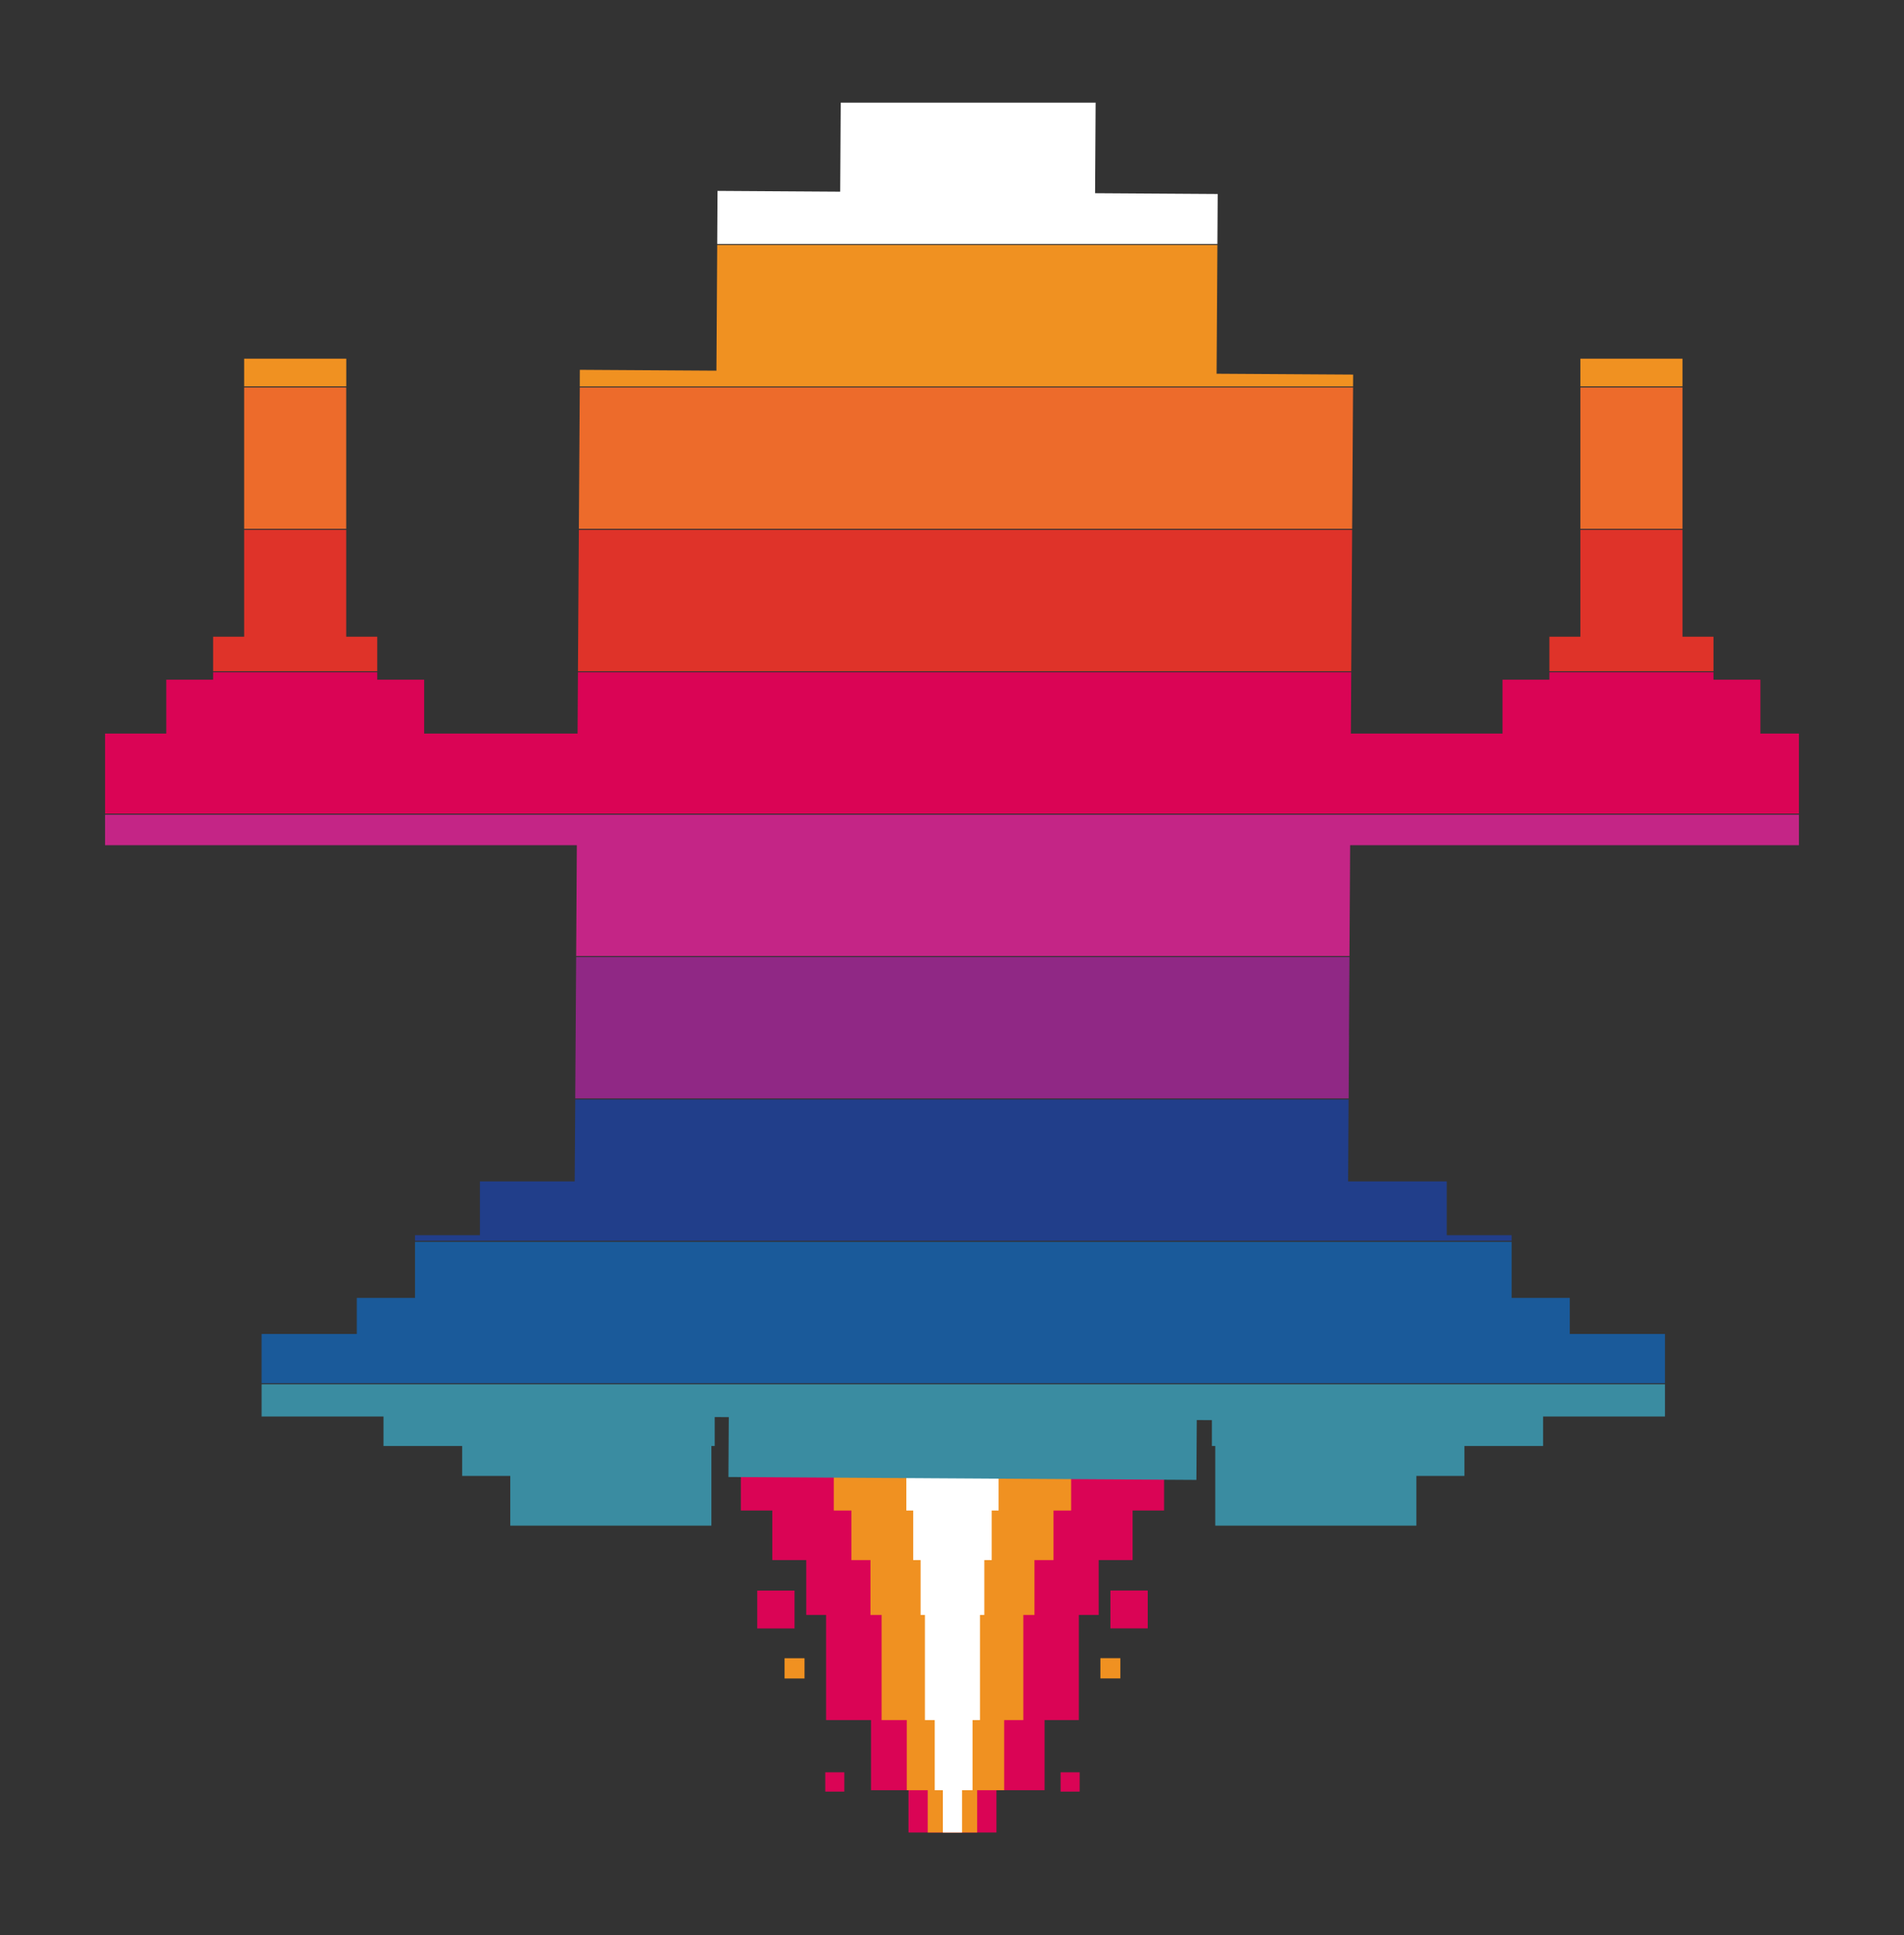 <svg xmlns="http://www.w3.org/2000/svg" id="a" viewBox="0 0 311 316"><rect x="0" y="0" width="311" height="316" fill="#333333" stroke="none"/><defs><style>.b{fill:#f09121;}.c{fill:#da0455;}.d{fill:#902885;}.e{fill:#c42586;}.f{fill:#ed6b2b;}.g{fill:#fff;}.h{fill:#213e8a;}.i{fill:#df3329;}.j{fill:#1a5a9a;}.k{fill:#3a8ca1;}</style></defs><polygon class="g" points="137.33 16.76 137.24 31.3 117.2 31.17 117.15 39.84 198.85 39.84 198.9 31.68 178.87 31.55 178.96 16.76 137.33 16.76"></polygon><polygon class="c" points="190.14 235.8 121.01 235.8 121.01 246.66 126.15 246.66 126.15 254.75 131.69 254.75 131.69 263.71 134.93 263.71 134.93 280.88 142.27 280.88 142.27 292.33 148.39 292.33 148.39 299.24 162.76 299.24 162.76 292.33 170.62 292.33 170.62 280.88 176.22 280.88 176.22 263.71 179.46 263.71 179.46 254.75 185 254.75 185 246.66 190.14 246.66 190.14 235.8"></polygon><polygon class="b" points="174.96 235.8 136.19 235.8 136.19 246.66 139.07 246.66 139.07 254.75 142.18 254.75 142.18 263.71 144 263.71 144 280.88 148.11 280.88 148.11 292.33 151.54 292.33 151.54 299.24 159.61 299.24 159.61 292.33 164.02 292.33 164.02 280.88 167.15 280.88 167.15 263.71 168.97 263.71 168.97 254.75 172.08 254.75 172.08 246.66 174.96 246.66 174.96 235.8"></polygon><polygon class="g" points="163.11 235.8 148.04 235.8 148.04 246.66 149.16 246.66 149.16 254.75 150.37 254.75 150.37 263.71 151.08 263.71 151.08 280.88 152.68 280.88 152.68 292.33 154.01 292.33 154.01 299.24 157.14 299.24 157.14 292.33 158.86 292.33 158.86 280.88 160.07 280.88 160.07 263.71 160.78 263.71 160.78 254.75 161.99 254.75 161.99 246.66 163.11 246.66 163.11 235.8"></polygon><rect class="c" x="123.69" y="259.74" width="6.09" height="6.18"></rect><rect class="c" x="134.8" y="289.41" width="3.11" height="3.15"></rect><rect class="b" x="128.15" y="270.78" width="3.26" height="3.31"></rect><rect class="c" x="181.37" y="259.74" width="6.09" height="6.18" transform="translate(368.84 525.65) rotate(180)"></rect><rect class="c" x="173.25" y="289.41" width="3.11" height="3.15" transform="translate(349.6 581.97) rotate(180)"></rect><rect class="b" x="179.74" y="270.78" width="3.26" height="3.31" transform="translate(362.74 544.86) rotate(180)"></rect><rect class="b" x="258.14" y="58.57" width="16.68" height="4.52"></rect><rect class="b" x="39.88" y="58.57" width="16.68" height="4.52"></rect><polygon class="b" points="117.15 40.01 117.02 60.53 94.71 60.39 94.7 63.1 221.01 63.1 221.02 61.17 198.72 61.03 198.85 40.01 117.15 40.01"></polygon><polygon class="f" points="56.55 86.35 56.55 74.03 56.55 63.27 39.88 63.27 39.88 74.03 39.88 86.35 56.55 86.35"></polygon><polygon class="f" points="258.14 63.27 258.14 74.03 258.14 74.03 258.14 86.35 274.82 86.35 274.82 74.03 274.82 63.27 258.14 63.27"></polygon><polygon class="f" points="221.01 63.27 94.7 63.27 94.55 86.35 220.86 86.35 221.01 63.27"></polygon><polygon class="i" points="61.62 109.61 61.62 103.97 56.55 103.97 56.55 86.52 39.88 86.52 39.88 103.97 34.81 103.97 34.81 109.61 61.62 109.61"></polygon><polygon class="i" points="258.14 86.52 258.14 103.97 253.08 103.97 253.08 109.61 279.88 109.61 279.88 103.97 274.82 103.97 274.82 86.52 258.14 86.52"></polygon><polygon class="i" points="220.86 86.52 94.55 86.52 94.4 109.61 220.71 109.61 220.86 86.52"></polygon><polygon class="c" points="253.08 109.77 253.08 110.99 245.42 110.99 245.42 119.79 220.65 119.79 220.71 109.77 94.4 109.77 94.34 119.79 69.28 119.79 69.28 110.99 61.62 110.99 61.62 109.77 34.81 109.77 34.81 110.99 27.16 110.99 27.16 119.79 17.16 119.79 17.16 132.86 293.84 132.86 293.84 119.79 287.54 119.79 287.54 110.99 279.88 110.99 279.88 109.77 253.08 109.77"></polygon><polygon class="e" points="17.16 133.03 17.16 138.02 94.22 138.02 94.11 156.11 220.42 156.11 220.53 138.02 293.84 138.02 293.84 133.03 17.16 133.03"></polygon><polygon class="d" points="94.11 156.28 93.96 179.37 220.29 179.37 220.35 169 220.34 169 220.42 156.28 94.11 156.28"></polygon><polygon class="h" points="93.96 179.54 93.87 192.92 78.39 192.92 78.39 201.7 67.79 201.7 67.79 202.62 246.91 202.62 246.91 201.7 236.31 201.7 236.31 192.92 220.2 192.92 220.28 179.54 93.96 179.54"></polygon><polygon class="j" points="67.79 202.79 67.79 211.94 58.28 211.94 58.28 217.83 42.73 217.83 42.73 225.88 271.96 225.88 271.96 217.83 256.41 217.83 256.41 211.94 246.91 211.94 246.91 202.79 67.79 202.79"></polygon><polygon class="k" points="42.73 226.05 42.73 231.31 58.28 231.31 62.64 231.31 62.64 236.13 75.49 236.13 75.49 241.01 83.35 241.01 83.35 249.13 116.2 249.13 116.2 236.13 116.74 236.13 116.74 231.4 119.04 231.41 118.98 241.19 195.42 241.66 195.48 231.89 197.95 231.9 197.95 236.13 198.5 236.13 198.5 249.13 231.35 249.13 231.35 241.01 239.2 241.01 239.2 236.13 252.05 236.13 252.05 231.31 256.41 231.31 271.96 231.31 271.96 226.05 42.73 226.05"></polygon></svg>